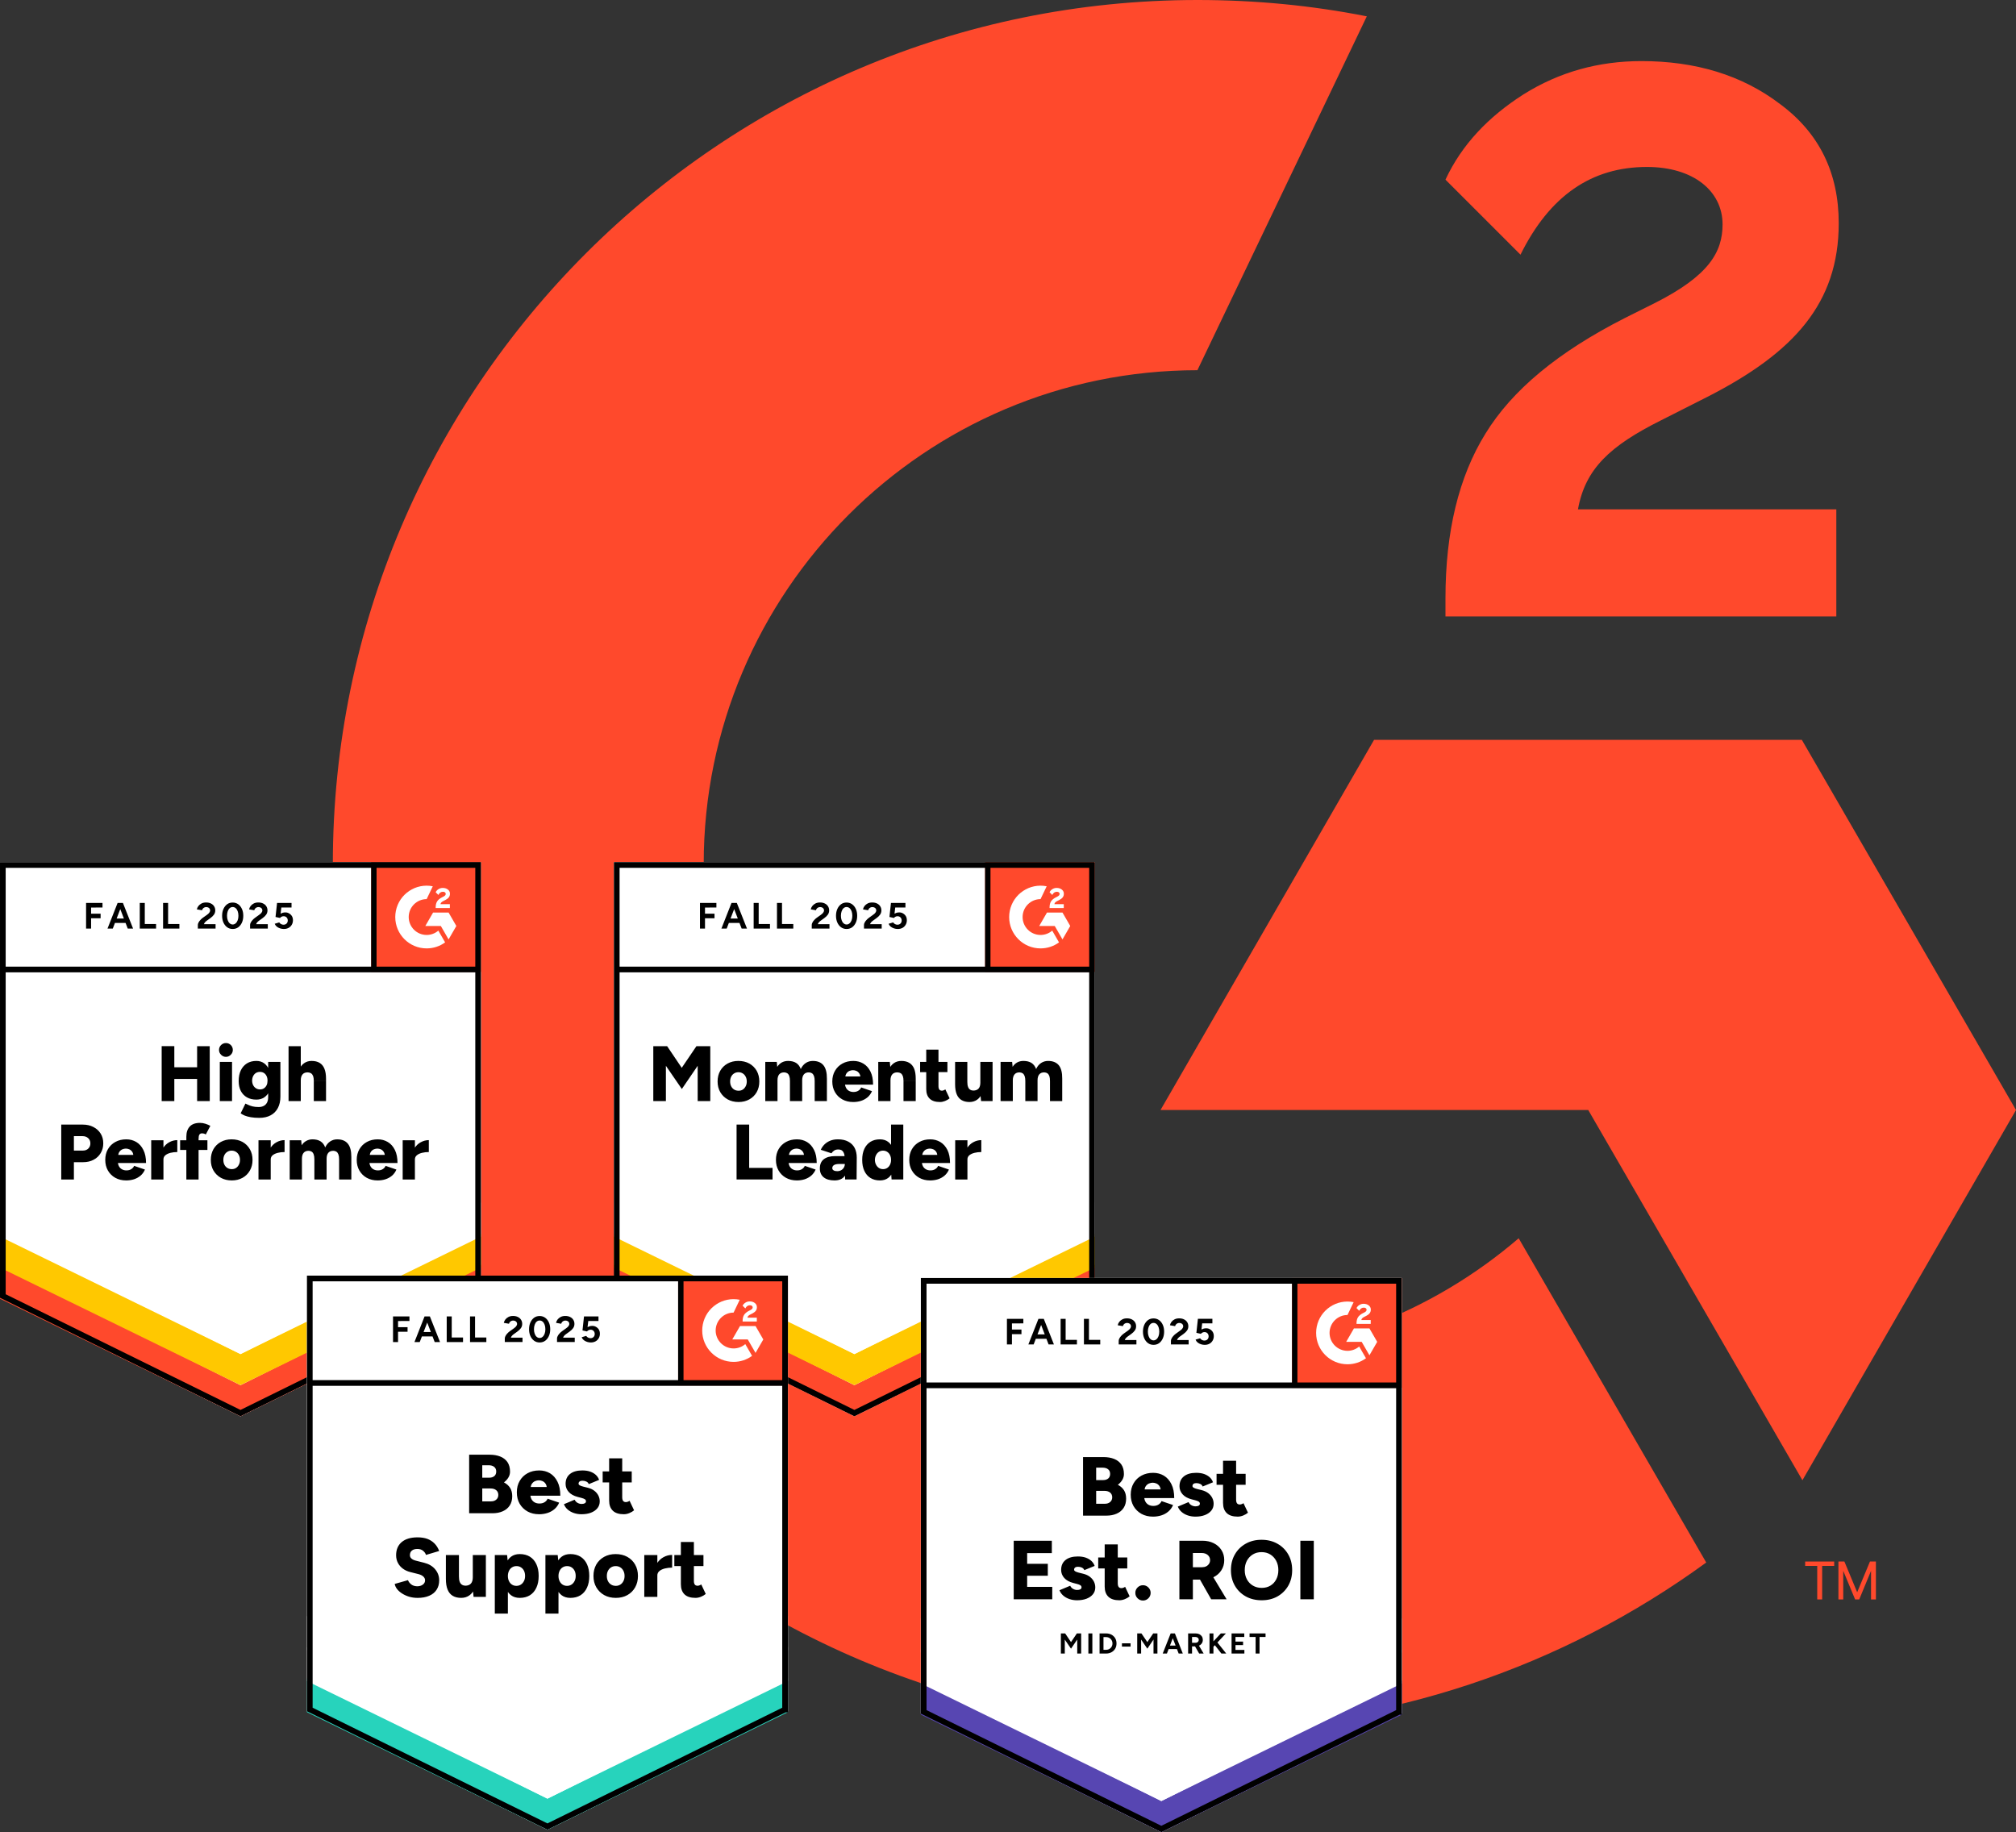 <?xml version="1.0" encoding="UTF-8"?> <svg xmlns="http://www.w3.org/2000/svg" xmlns:xlink="http://www.w3.org/1999/xlink" id="Layer_2" viewBox="0 0 614.743 558.716"><rect x="0" y="0" width="614.743" height="558.716" fill="#333333" stroke="none"/><defs><style>.cls-1{fill:#27d3bc;}.cls-2{fill:#5746b2;}.cls-3{stroke:#000;stroke-width:1.73px;}.cls-3,.cls-4{fill:none;}.cls-5,.cls-6{fill:#fff;}.cls-6{fill-rule:evenodd;}.cls-7{clip-path:url(#clippath-1);}.cls-8{clip-path:url(#clippath-3);}.cls-9{fill:#ffc800;}.cls-10{clip-path:url(#clippath-2);}.cls-11{fill:#ff492c;}.cls-12{clip-path:url(#clippath);}</style><clipPath id="clippath"><rect class="cls-4" x="300.382" y="262.915" width="33.477" height="33.477"></rect></clipPath><clipPath id="clippath-1"><rect class="cls-4" x="113.184" y="262.915" width="33.477" height="33.477"></rect></clipPath><clipPath id="clippath-2"><rect class="cls-4" x="393.981" y="389.737" width="33.477" height="33.477"></rect></clipPath><clipPath id="clippath-3"><rect class="cls-4" x="206.783" y="389.009" width="33.477" height="33.477"></rect></clipPath></defs><g id="Layer_1-2"><path class="cls-11" d="M559.95,187.979h-119.181v-5.534c0-20.292,4.059-37.079,12.176-50.177,8.118-13.282,22.139-24.904,42.433-35.235l9.225-4.612c16.42-8.301,20.663-15.496,20.663-23.982,0-10.146-8.855-17.525-23.061-17.525-16.973,0-29.703,8.855-38.558,26.749l-22.877-22.875c4.981-10.7,13.099-19.185,23.799-26.011,10.885-6.826,22.877-10.146,35.976-10.146,16.42,0,30.625,4.243,42.248,13.098,11.992,8.855,17.896,21.03,17.896,36.341,0,24.535-13.837,39.478-39.665,52.76l-14.575,7.379c-15.497,7.748-23.061,14.758-25.275,27.118h78.777v32.652ZM549.434,225.612h-130.434l-65.125,112.898h130.434l65.309,112.898,65.125-112.898-65.31-112.898ZM365.128,413.961c-83.021,0-150.544-67.518-150.544-150.531s67.523-150.531,150.544-150.531L416.785,4.981c-16.789-3.321-33.946-4.981-51.657-4.981C219.566,0,101.492,118.064,101.492,263.429s117.889,263.614,263.636,263.614c57.93,0,111.616-18.816,155.156-50.546l-57.192-98.878c-26.198,22.506-60.513,36.341-97.964,36.341"></path><path class="cls-11" d="M554.132,477.532h-3.683v-1.338h8.852v1.338h-3.666v10.223h-1.503v-10.223Z"></path><path class="cls-11" d="M560.597,476.194h1.817l3.898,9.38,3.898-9.38h1.817v11.56h-1.487v-8.72l-3.601,8.72h-1.255l-3.617-8.72v8.72h-1.47v-11.56Z"></path><path class="cls-5" d="M187.198,395.761l73.33,36.133,73.33-36.133v-132.846h-146.661s0,132.846,0,132.846Z"></path><path class="cls-5" d="M187.198,395.761l73.33,36.133,73.33-36.133v-132.846h-146.661s0,132.846,0,132.846Z"></path><path d="M213.446,283.172v-7.811h5.006v1.387l-3.475.016v1.865h2.901v1.403h-2.901v3.14h-1.53ZM226.151,283.172l-2.997-7.811h1.53l3.093,7.811h-1.626ZM219.982,283.172l3.077-7.811h1.53l-2.997,7.811h-1.61ZM221.432,281.45v-1.339h4.894v1.339h-4.894ZM229.817,283.172v-7.811h1.53v6.424h3.443v1.387h-4.974ZM236.927,283.172v-7.811h1.53v6.424h3.443v1.387h-4.974ZM247.528,283.172v-1.132c0-.213.069-.446.207-.701.128-.266.314-.526.558-.781.234-.266.51-.51.829-.733l1.196-.845c.159-.117.314-.244.462-.383.138-.138.255-.292.351-.462.096-.17.143-.329.143-.478,0-.202-.048-.377-.143-.526-.096-.159-.234-.282-.414-.367-.17-.096-.388-.143-.654-.143-.223,0-.42.048-.59.143-.181.085-.324.202-.43.351-.117.149-.197.308-.239.478l-1.578-.271c.074-.372.234-.717.478-1.036.255-.319.579-.579.972-.781.393-.191.845-.287,1.355-.287.585,0,1.084.106,1.498.319.414.202.733.484.956.845.234.361.351.781.351,1.259s-.133.909-.399,1.291c-.266.372-.627.723-1.084,1.052l-1.068.765c-.213.149-.399.314-.558.494-.159.181-.276.377-.351.59h3.555v1.339h-5.404ZM258.161,283.3c-.638,0-1.196-.17-1.674-.51-.489-.351-.871-.829-1.148-1.435-.276-.606-.414-1.302-.414-2.088s.138-1.483.414-2.088.654-1.084,1.132-1.435c.478-.34,1.036-.51,1.674-.51.627,0,1.185.17,1.674.51.489.351.871.829,1.148,1.435s.414,1.302.414,2.088c0,.786-.138,1.483-.414,2.088s-.654,1.084-1.132,1.435c-.489.34-1.047.51-1.674.51ZM258.161,281.929c.329,0,.627-.117.893-.351.266-.223.473-.537.622-.941.149-.393.223-.85.223-1.371s-.074-.983-.223-1.387c-.149-.404-.356-.717-.622-.941-.266-.223-.569-.335-.909-.335s-.638.112-.893.335c-.266.223-.468.537-.606.941-.149.404-.223.866-.223,1.387s.074.978.223,1.371c.138.404.34.717.606.941.266.234.569.351.909.351ZM263.454,283.172v-1.132c0-.213.069-.446.207-.701.128-.266.314-.526.558-.781.234-.266.51-.51.829-.733l1.18-.845c.17-.117.329-.244.478-.383.138-.138.255-.292.351-.462s.143-.329.143-.478c0-.202-.048-.377-.143-.526-.096-.159-.234-.282-.414-.367-.17-.096-.388-.143-.654-.143-.223,0-.42.048-.59.143-.181.085-.324.202-.43.351-.117.149-.197.308-.239.478l-1.578-.271c.074-.372.234-.717.478-1.036s.569-.579.972-.781c.393-.191.845-.287,1.355-.287.585,0,1.084.106,1.498.319.414.202.733.484.956.845.234.361.351.781.351,1.259s-.133.909-.399,1.291c-.266.372-.627.723-1.084,1.052l-1.068.765c-.213.149-.399.314-.558.494-.159.181-.276.377-.351.59h3.555v1.339h-5.404ZM273.736,283.3c-.361,0-.728-.058-1.1-.175-.372-.117-.712-.292-1.02-.526-.298-.244-.515-.542-.654-.893l1.387-.414c.159.244.356.42.59.526.223.117.457.175.701.175.393,0,.707-.117.941-.351.244-.234.367-.547.367-.941,0-.372-.117-.68-.351-.925s-.542-.367-.925-.367c-.234,0-.446.053-.638.159-.191.106-.34.228-.446.367l-1.371-.303.462-4.272h4.416v1.387h-3.109l-.223,1.865c.202-.106.425-.197.67-.271.244-.064.51-.096.797-.096.425,0,.808.106,1.148.319.351.202.632.478.845.829.202.351.303.76.303,1.227,0,.531-.122.999-.367,1.403-.234.404-.558.717-.972.941-.414.223-.898.335-1.451.335Z"></path><path d="M199.21,335.779v-16.738h4.224l4.448,6.6,4.48-6.6h4.224v16.738h-3.842v-10.76l-4.83,7.078-4.862-7.078v10.76h-3.842ZM225.226,336.066c-1.265,0-2.375-.266-3.332-.797-.956-.531-1.711-1.27-2.264-2.216-.542-.935-.813-2.019-.813-3.252,0-1.222.266-2.306.797-3.252.531-.935,1.281-1.674,2.248-2.216.967-.531,2.062-.797,3.284-.797,1.265,0,2.381.266,3.348.797.956.542,1.706,1.281,2.248,2.216.531.946.797,2.03.797,3.252,0,1.233-.266,2.317-.797,3.252-.542.946-1.291,1.684-2.248,2.216-.956.531-2.046.797-3.268.797ZM225.226,332.622c.478,0,.903-.117,1.275-.351.372-.244.664-.579.877-1.004.223-.414.335-.903.335-1.467,0-.553-.112-1.042-.335-1.467-.213-.425-.51-.755-.893-.988-.383-.244-.818-.367-1.307-.367-.499,0-.941.122-1.323.367-.383.234-.68.563-.893.988-.213.425-.319.914-.319,1.467,0,.563.106,1.052.319,1.467.213.425.515.76.909,1.004.393.234.845.351,1.355.351ZM233.356,335.779v-11.956h3.507l.143,1.514c.383-.595.856-1.047,1.419-1.355.574-.298,1.201-.446,1.881-.446.988,0,1.807.202,2.455.606.648.414,1.121,1.036,1.419,1.865.372-.797.877-1.408,1.514-1.833.638-.425,1.355-.638,2.152-.638,1.435,0,2.513.436,3.236,1.307.723.882,1.079,2.248,1.068,4.097v6.839h-3.73v-6.121c0-.638-.069-1.142-.207-1.514s-.335-.648-.59-.829c-.255-.17-.558-.266-.909-.287-.68-.021-1.201.175-1.562.59-.361.404-.542,1.02-.542,1.849v6.313h-3.73v-6.121c0-.638-.069-1.142-.207-1.514-.128-.372-.319-.648-.574-.829-.255-.17-.558-.266-.909-.287-.691-.021-1.217.175-1.578.59-.351.404-.526,1.02-.526,1.849v6.313h-3.73ZM260.154,336.066c-1.243,0-2.343-.266-3.3-.797-.956-.531-1.706-1.27-2.248-2.216-.542-.935-.813-2.019-.813-3.252,0-1.243.276-2.333.829-3.268.553-.946,1.307-1.679,2.264-2.2.956-.531,2.062-.797,3.316-.797,1.137,0,2.157.271,3.061.813.914.542,1.637,1.35,2.168,2.423.531,1.063.797,2.391.797,3.985h-8.991l.414-.446c0,.542.112,1.02.335,1.435s.531.728.925.941c.404.213.85.319,1.339.319.595,0,1.095-.133,1.498-.399.404-.255.685-.585.845-.988l3.3,1.132c-.319.744-.765,1.366-1.339,1.865-.585.489-1.254.856-2.009,1.1-.744.234-1.541.351-2.391.351ZM257.747,328.749l-.383-.478h5.356l-.335.478c0-.585-.122-1.052-.367-1.403-.234-.351-.526-.606-.877-.765-.351-.149-.701-.223-1.052-.223s-.707.074-1.068.223c-.361.159-.664.414-.909.765-.244.351-.367.818-.367,1.403ZM267.806,335.779v-11.956h3.523l.207,2.2v9.756h-3.73ZM275.505,335.779v-6.121h3.73v6.121h-3.73ZM275.505,329.657c0-.638-.069-1.142-.207-1.514-.149-.372-.351-.648-.606-.829-.266-.17-.59-.266-.972-.287-.723-.021-1.265.175-1.626.59-.372.404-.558,1.02-.558,1.849h-1.116c0-1.254.191-2.327.574-3.22.383-.882.903-1.557,1.562-2.025.659-.457,1.429-.685,2.312-.685.956,0,1.759.197,2.407.59.659.393,1.153.988,1.483,1.785.319.797.478,1.817.478,3.061v.685h-3.73ZM286.648,336.066c-1.413,0-2.466-.34-3.156-1.02-.701-.67-1.052-1.637-1.052-2.901v-12.052h3.73v11.127c0,.478.09.829.271,1.052.17.223.441.335.813.335.138,0,.303-.037.494-.112.191-.074.367-.165.526-.271l1.291,2.726c-.383.319-.84.585-1.371.797-.531.213-1.047.319-1.546.319ZM280.575,326.963v-3.14h8.321v3.125l-8.321.016ZM299.162,335.779l-.223-2.2v-9.756h3.73v11.956h-3.507ZM291.24,329.944v-6.121h3.73v6.121h-3.73ZM294.97,329.944c0,.627.074,1.132.223,1.514.138.383.345.659.622.829.266.181.585.276.956.287.712,0,1.254-.202,1.626-.606.361-.404.542-1.015.542-1.833h1.132c0,1.265-.191,2.338-.574,3.22-.383.882-.903,1.557-1.562,2.025-.67.457-1.44.685-2.311.685-.956,0-1.764-.197-2.423-.59-.648-.383-1.137-.972-1.467-1.769s-.494-1.817-.494-3.061v-.701h3.73ZM305.109,335.779v-11.956h3.523l.143,1.514c.383-.595.856-1.047,1.419-1.355.563-.298,1.19-.446,1.881-.446.988,0,1.807.202,2.455.606.638.414,1.111,1.036,1.419,1.865.361-.797.861-1.408,1.498-1.833.638-.425,1.355-.638,2.152-.638,1.435,0,2.519.436,3.252,1.307.723.882,1.073,2.248,1.052,4.097v6.839h-3.73v-6.121c0-.638-.064-1.142-.191-1.514-.138-.372-.335-.648-.59-.829-.255-.17-.558-.266-.909-.287-.691-.021-1.212.175-1.562.59-.361.404-.542,1.02-.542,1.849v6.313h-3.73v-6.121c0-.638-.069-1.142-.207-1.514-.138-.372-.335-.648-.59-.829-.255-.17-.558-.266-.909-.287-.68-.021-1.201.175-1.562.59-.361.404-.542,1.02-.542,1.849v6.313h-3.73ZM224.605,359.691v-16.738h3.842v13.199h7.126v3.539h-10.968ZM242.969,359.978c-1.243,0-2.343-.266-3.3-.797-.956-.531-1.706-1.27-2.248-2.216-.542-.935-.813-2.019-.813-3.252,0-1.243.271-2.333.813-3.268.553-.946,1.307-1.679,2.264-2.2.956-.531,2.067-.797,3.332-.797,1.127,0,2.147.271,3.061.813.903.542,1.621,1.35,2.152,2.423.542,1.063.813,2.391.813,3.985h-8.991l.399-.446c0,.542.112,1.02.335,1.435s.537.728.941.941c.393.213.84.319,1.339.319.585,0,1.079-.133,1.483-.399.414-.255.701-.585.861-.988l3.3,1.132c-.319.744-.771,1.366-1.355,1.865-.585.489-1.249.856-1.993,1.1-.755.234-1.552.351-2.391.351ZM240.546,352.661l-.383-.478h5.356l-.335.478c0-.585-.117-1.052-.351-1.403-.244-.351-.542-.606-.893-.765-.351-.149-.701-.223-1.052-.223s-.707.074-1.068.223c-.351.159-.648.414-.893.765-.255.351-.383.818-.383,1.403ZM257.715,359.691l-.096-2.583v-3.364c0-.638-.053-1.196-.159-1.674-.117-.478-.319-.856-.606-1.132-.287-.266-.717-.399-1.291-.399-.446,0-.834.101-1.164.303-.34.213-.627.5-.861.861l-3.252-1.068c.266-.595.632-1.132,1.1-1.61.478-.478,1.057-.861,1.738-1.148.691-.287,1.488-.43,2.391-.43,1.243,0,2.296.234,3.156.701.861.457,1.509,1.1,1.945,1.929.425.829.638,1.812.638,2.949l-.048,6.664h-3.491ZM254.463,359.978c-1.413,0-2.513-.319-3.3-.956-.776-.638-1.164-1.536-1.164-2.694,0-1.265.404-2.205,1.212-2.822.818-.627,1.961-.941,3.427-.941h3.268v2.391h-1.865c-.797,0-1.371.112-1.722.335s-.526.537-.526.941c0,.287.133.51.399.67.266.17.627.255,1.084.255.468,0,.877-.101,1.227-.303.351-.191.622-.457.813-.797.202-.329.303-.696.303-1.1h.941c0,1.594-.335,2.832-1.004,3.714-.67.871-1.7,1.307-3.093,1.307ZM271.871,359.691l-.159-2.216v-14.523h3.73v16.738h-3.571ZM268.316,359.978c-1.116,0-2.078-.25-2.885-.749-.808-.499-1.429-1.222-1.865-2.168-.436-.935-.654-2.051-.654-3.348,0-1.307.218-2.428.654-3.364.436-.925,1.057-1.642,1.865-2.152.808-.5,1.769-.749,2.885-.749.988,0,1.817.25,2.487.749.68.51,1.19,1.227,1.53,2.152.329.935.494,2.056.494,3.364,0,1.297-.165,2.412-.494,3.348-.34.946-.845,1.669-1.514,2.168-.68.5-1.514.749-2.503.749ZM269.288,356.534c.468,0,.882-.117,1.243-.351.372-.244.659-.579.861-1.004.213-.414.319-.903.319-1.467,0-.553-.106-1.042-.319-1.467-.202-.425-.489-.755-.861-.988-.361-.244-.781-.367-1.259-.367-.478,0-.903.122-1.275.367-.361.234-.648.563-.861.988-.223.425-.34.914-.351,1.467.011.563.128,1.052.351,1.467.213.425.505.76.877,1.004.372.234.797.351,1.275.351ZM283.62,359.978c-1.243,0-2.343-.266-3.3-.797-.956-.531-1.706-1.27-2.248-2.216-.542-.935-.813-2.019-.813-3.252,0-1.243.271-2.333.813-3.268.553-.946,1.307-1.679,2.264-2.2.956-.531,2.067-.797,3.332-.797,1.127,0,2.147.271,3.061.813.903.542,1.626,1.35,2.168,2.423.531,1.063.797,2.391.797,3.985h-8.991l.399-.446c0,.542.112,1.02.335,1.435.223.414.537.728.941.941.393.213.84.319,1.339.319.585,0,1.079-.133,1.483-.399.414-.255.701-.585.861-.988l3.3,1.132c-.319.744-.771,1.366-1.355,1.865-.585.489-1.249.856-1.993,1.1-.755.234-1.552.351-2.391.351ZM281.197,352.661l-.383-.478h5.356l-.335.478c0-.585-.117-1.052-.351-1.403-.244-.351-.542-.606-.893-.765-.351-.149-.701-.223-1.052-.223s-.707.074-1.068.223c-.351.159-.648.414-.893.765-.255.351-.383.818-.383,1.403ZM294.013,353.506c0-1.297.26-2.375.781-3.236s1.174-1.504,1.961-1.929c.786-.436,1.61-.654,2.471-.654v3.635c-.733,0-1.419.08-2.056.239-.648.159-1.174.404-1.578.733-.393.329-.59.749-.59,1.259l-.988-.048ZM291.271,359.691v-11.956h3.73v11.956h-3.73Z"></path><path class="cls-11" d="M300.382,262.915h33.477v33.477h-33.477v-33.477Z"></path><g class="cls-12"><path class="cls-6" d="M324.375,275.735h-2.86c.078-.448.354-.698.915-.982l.528-.268c.942-.483,1.444-1.027,1.444-1.913.02-.521-.224-1.017-.649-1.32-.424-.319-.942-.475-1.538-.475-.462-.005-.915.124-1.306.371-.375.221-.675.549-.864.941l.829.827c.32-.647.788-.966,1.401-.966.518,0,.839.268.839.638,0,.311-.156.569-.752.87l-.336.164c-.735.371-1.245.794-1.538,1.275-.295.475-.442,1.087-.442,1.821v.198h4.33v-1.181ZM323.985,278.286h-4.728l-2.364,4.097h4.728l2.364,4.097,2.366-4.097-2.366-4.097Z"></path><path class="cls-6" d="M317.294,285.12c-3.017-.003-5.464-2.447-5.468-5.465.005-3.017,2.451-5.46,5.468-5.463l1.872-3.915c-5.18-1.035-10.219,2.325-11.254,7.505-.123.617-.185,1.245-.186,1.874,0,5.283,4.284,9.564,9.566,9.563h.002c2.026.003,3.999-.639,5.635-1.833l-2.072-3.59c-.99.855-2.255,1.325-3.563,1.325Z"></path><path class="cls-3" d="M301.162,263.979v31.672"></path></g><path class="cls-11" d="M187.198,396.058v-10.362l73.33,36.732,73.33-36.732v10.362l-73.33,35.836s-73.33-35.836-73.33-35.836Z"></path><path class="cls-9" d="M187.198,386.566v-10.362l73.33,36.732,73.33-36.732v10.362l-73.33,35.836s-73.33-35.836-73.33-35.836Z"></path><path class="cls-5" d="M187.198,377.105v-10.362l73.33,36.734,73.33-36.734v10.362l-73.33,35.836s-73.33-35.836-73.33-35.836Z"></path><path class="cls-3" d="M332.993,395.224l-72.465,35.706-72.465-35.706v-131.443h144.93s0,131.443,0,131.443ZM333.181,295.651h-144.987"></path><path class="cls-5" d="M0,395.761l73.33,36.133,73.33-36.133v-132.846H0s0,132.846,0,132.846Z"></path><path class="cls-5" d="M0,395.761l73.33,36.133,73.33-36.133v-132.846H0s0,132.846,0,132.846Z"></path><path d="M26.248,283.172v-7.811h5.006v1.387l-3.475.016v1.865h2.901v1.403h-2.901v3.14h-1.53ZM38.953,283.172l-2.997-7.811h1.53l3.093,7.811h-1.626ZM32.783,283.172l3.077-7.811h1.53l-2.997,7.811h-1.61ZM34.234,281.45v-1.339h4.894v1.339h-4.894ZM42.619,283.172v-7.811h1.53v6.424h3.443v1.387h-4.974ZM49.729,283.172v-7.811h1.53v6.424h3.443v1.387h-4.974ZM60.33,283.172v-1.132c0-.213.069-.446.207-.701.128-.266.314-.526.558-.781.234-.266.51-.51.829-.733l1.196-.845c.159-.117.314-.244.462-.383.138-.138.255-.292.351-.462.096-.17.143-.329.143-.478,0-.202-.048-.377-.143-.526-.096-.159-.234-.282-.414-.367-.17-.096-.388-.143-.654-.143-.223,0-.42.048-.59.143-.181.085-.324.202-.43.351-.117.149-.197.308-.239.478l-1.578-.271c.074-.372.234-.717.478-1.036.255-.319.579-.579.972-.781.393-.191.845-.287,1.355-.287.585,0,1.084.106,1.498.319.414.202.733.484.956.845.234.361.351.781.351,1.259s-.133.909-.399,1.291c-.266.372-.627.723-1.084,1.052l-1.068.765c-.213.149-.399.314-.558.494-.159.181-.276.377-.351.59h3.555v1.339h-5.404ZM70.963,283.3c-.638,0-1.196-.17-1.674-.51-.489-.351-.871-.829-1.148-1.435-.276-.606-.414-1.302-.414-2.088s.138-1.483.414-2.088.654-1.084,1.132-1.435c.478-.34,1.036-.51,1.674-.51.627,0,1.185.17,1.674.51.489.351.871.829,1.148,1.435s.414,1.302.414,2.088c0,.786-.138,1.483-.414,2.088s-.654,1.084-1.132,1.435c-.489.34-1.047.51-1.674.51ZM70.963,281.929c.329,0,.627-.117.893-.351.266-.223.473-.537.622-.941.149-.393.223-.85.223-1.371s-.074-.983-.223-1.387c-.149-.404-.356-.717-.622-.941-.266-.223-.569-.335-.909-.335s-.638.112-.893.335c-.266.223-.468.537-.606.941-.149.404-.223.866-.223,1.387s.074.978.223,1.371c.138.404.34.717.606.941.266.234.569.351.909.351ZM76.256,283.172v-1.132c0-.213.069-.446.207-.701.128-.266.314-.526.558-.781.234-.266.51-.51.829-.733l1.18-.845c.17-.117.329-.244.478-.383.138-.138.255-.292.351-.462s.143-.329.143-.478c0-.202-.048-.377-.143-.526-.096-.159-.234-.282-.414-.367-.17-.096-.388-.143-.654-.143-.223,0-.42.048-.59.143-.181.085-.324.202-.43.351-.117.149-.197.308-.239.478l-1.578-.271c.074-.372.234-.717.478-1.036s.569-.579.972-.781c.393-.191.845-.287,1.355-.287.585,0,1.084.106,1.498.319.414.202.733.484.956.845.234.361.351.781.351,1.259s-.133.909-.399,1.291c-.266.372-.627.723-1.084,1.052l-1.068.765c-.213.149-.399.314-.558.494-.159.181-.276.377-.351.59h3.555v1.339h-5.404ZM86.538,283.3c-.361,0-.728-.058-1.1-.175-.372-.117-.712-.292-1.02-.526-.298-.244-.515-.542-.654-.893l1.387-.414c.159.244.356.42.59.526.223.117.457.175.701.175.393,0,.707-.117.941-.351.244-.234.367-.547.367-.941,0-.372-.117-.68-.351-.925s-.542-.367-.925-.367c-.234,0-.446.053-.638.159-.191.106-.34.228-.446.367l-1.371-.303.462-4.272h4.416v1.387h-3.109l-.223,1.865c.202-.106.425-.197.67-.271.244-.064.51-.096.797-.096.425,0,.808.106,1.148.319.351.202.632.478.845.829.202.351.303.76.303,1.227,0,.531-.122.999-.367,1.403-.234.404-.558.717-.972.941-.414.223-.898.335-1.451.335Z"></path><path d="M60.107,335.779v-16.738h3.842l.016,16.738h-3.858ZM49.299,335.779v-16.754h3.858v16.754h-3.858ZM52.025,329.02v-3.555h10.139v3.555h-10.139ZM67.026,335.779v-11.956h3.73v11.956h-3.73ZM68.891,322.292c-.563,0-1.057-.213-1.483-.638-.414-.414-.622-.903-.622-1.467,0-.585.207-1.084.622-1.498.425-.404.919-.606,1.483-.606.574,0,1.068.202,1.483.606.414.414.622.914.622,1.498,0,.563-.207,1.052-.622,1.467-.414.425-.909.638-1.483.638ZM79.045,340.896c-.967,0-1.817-.064-2.551-.191-.723-.128-1.339-.292-1.849-.494-.51-.213-.93-.446-1.259-.701l1.451-2.965.909.414c.351.17.781.319,1.291.446s1.127.191,1.849.191c.553,0,1.047-.106,1.483-.319.436-.213.781-.547,1.036-1.004.244-.457.367-1.026.367-1.706v-10.745h3.73v10.601c0,1.339-.255,2.492-.765,3.459-.51.978-1.243,1.722-2.2,2.232-.956.521-2.12.781-3.491.781ZM78.185,335.332c-1.116,0-2.078-.228-2.885-.685-.797-.457-1.419-1.105-1.865-1.945-.436-.85-.654-1.855-.654-3.013,0-1.275.218-2.37.654-3.284.436-.903,1.057-1.61,1.865-2.12.808-.5,1.769-.749,2.885-.749.925,0,1.727.25,2.407.749.67.51,1.19,1.227,1.562,2.152.372.925.558,2.03.558,3.316,0,1.148-.186,2.136-.558,2.965-.372.829-.893,1.472-1.562,1.929-.68.457-1.483.685-2.407.685ZM79.285,332.224c.478,0,.887-.117,1.227-.351.34-.234.606-.547.797-.941.181-.404.271-.861.271-1.371,0-.542-.096-1.01-.287-1.403-.191-.404-.457-.717-.797-.941s-.749-.335-1.227-.335c-.468,0-.882.112-1.243.335-.351.223-.627.537-.829.941-.202.393-.308.861-.319,1.403.011.51.117.967.319,1.371.202.393.484.707.845.941.361.234.776.351,1.243.351ZM87.989,335.779v-16.738h3.73v16.738h-3.73ZM95.688,335.779v-6.121h3.73v6.121h-3.73ZM95.688,329.657c0-.638-.069-1.142-.207-1.514-.149-.372-.356-.648-.622-.829-.276-.17-.595-.266-.956-.287-.723-.021-1.265.175-1.626.59-.372.404-.558,1.02-.558,1.849h-1.116c0-1.254.191-2.327.574-3.22.383-.882.903-1.557,1.562-2.025.659-.457,1.419-.685,2.28-.685.978,0,1.791.197,2.439.59.659.393,1.148.988,1.467,1.785.329.797.494,1.817.494,3.061v.685h-3.73ZM18.675,359.691v-16.738h6.584c1.212,0,2.285.244,3.22.733.946.489,1.684,1.158,2.216,2.009.531.85.797,1.844.797,2.981,0,1.095-.26,2.078-.781,2.949-.51.871-1.227,1.552-2.152,2.04-.925.499-1.987.749-3.188.749h-2.838v5.277h-3.858ZM22.533,350.875h2.742c.691,0,1.243-.207,1.658-.622.414-.404.622-.93.622-1.578,0-.659-.223-1.19-.67-1.594-.436-.404-1.01-.606-1.722-.606h-2.63v4.4ZM38.459,359.978c-1.243,0-2.343-.266-3.3-.797-.956-.531-1.706-1.27-2.248-2.216-.542-.935-.813-2.019-.813-3.252,0-1.243.271-2.333.813-3.268.553-.946,1.307-1.679,2.264-2.2.956-.531,2.067-.797,3.332-.797,1.127,0,2.147.271,3.061.813.903.542,1.621,1.35,2.152,2.423.542,1.063.813,2.391.813,3.985h-8.991l.399-.446c0,.542.112,1.02.335,1.435s.537.728.941.941c.393.213.84.319,1.339.319.585,0,1.079-.133,1.483-.399.414-.255.701-.585.861-.988l3.3,1.132c-.319.744-.77,1.366-1.355,1.865-.585.489-1.249.856-1.993,1.1-.755.234-1.552.351-2.391.351ZM36.036,352.661l-.383-.478h5.356l-.335.478c0-.585-.117-1.052-.351-1.403-.244-.351-.542-.606-.893-.765-.351-.149-.701-.223-1.052-.223s-.707.074-1.068.223c-.351.159-.654.414-.909.765-.244.351-.367.818-.367,1.403ZM48.852,353.506c0-1.297.26-2.375.781-3.236.521-.861,1.174-1.504,1.961-1.929.786-.436,1.61-.654,2.471-.654v3.635c-.733,0-1.424.08-2.072.239-.638.159-1.158.404-1.562.733-.393.329-.59.749-.59,1.259l-.988-.048ZM46.11,359.691v-11.956h3.73v11.956h-3.73ZM56.823,359.691v-13.056c0-1.307.34-2.333,1.02-3.077.691-.755,1.743-1.132,3.156-1.132.531,0,1.084.09,1.658.271.574.191,1.068.404,1.483.638l-1.387,2.63c-.191-.128-.383-.218-.574-.271s-.367-.08-.526-.08c-.383,0-.664.128-.845.383-.17.266-.255.701-.255,1.307v12.386h-3.73ZM54.926,350.684v-2.949h8.321v2.949h-8.321ZM70.692,359.978c-1.265,0-2.375-.266-3.332-.797-.956-.531-1.711-1.27-2.264-2.216-.542-.935-.813-2.019-.813-3.252,0-1.222.266-2.306.797-3.252.531-.935,1.281-1.674,2.248-2.216.967-.531,2.062-.797,3.284-.797,1.265,0,2.381.266,3.348.797.956.542,1.7,1.281,2.232,2.216.542.946.813,2.03.813,3.252,0,1.233-.271,2.317-.813,3.252-.531.946-1.275,1.684-2.232,2.216-.956.531-2.046.797-3.268.797ZM70.692,356.534c.478,0,.903-.117,1.275-.351.372-.244.664-.579.877-1.004.223-.414.335-.903.335-1.467,0-.553-.112-1.042-.335-1.467-.213-.425-.51-.755-.893-.988-.383-.244-.818-.367-1.307-.367-.5,0-.941.122-1.323.367-.383.234-.68.563-.893.988-.213.425-.319.914-.319,1.467,0,.563.106,1.052.319,1.467.213.425.515.76.909,1.004.393.234.845.351,1.355.351ZM81.564,353.506c0-1.297.26-2.375.781-3.236s1.174-1.504,1.961-1.929c.786-.436,1.61-.654,2.471-.654v3.635c-.733,0-1.419.08-2.056.239-.648.159-1.174.404-1.578.733-.393.329-.59.749-.59,1.259l-.988-.048ZM78.822,359.691v-11.956h3.73v11.956h-3.73ZM88.339,359.691v-11.956h3.507l.143,1.514c.383-.595.861-1.042,1.435-1.339.563-.308,1.185-.462,1.865-.462.988,0,1.807.202,2.455.606.648.414,1.121,1.036,1.419,1.865.372-.797.877-1.408,1.514-1.833.638-.425,1.355-.638,2.152-.638,1.435,0,2.513.441,3.236,1.323.723.871,1.079,2.232,1.068,4.081v6.839h-3.73v-6.121c0-.638-.069-1.142-.207-1.514s-.335-.648-.59-.829c-.255-.17-.558-.266-.909-.287-.68-.011-1.201.186-1.562.59-.361.404-.542,1.02-.542,1.849v6.313h-3.73v-6.121c0-.638-.069-1.142-.207-1.514-.128-.372-.319-.648-.574-.829-.255-.17-.558-.266-.909-.287-.691-.011-1.212.186-1.562.59-.361.404-.542,1.02-.542,1.849v6.313h-3.73ZM115.137,359.978c-1.243,0-2.343-.266-3.3-.797-.956-.531-1.706-1.27-2.248-2.216-.542-.935-.813-2.019-.813-3.252,0-1.243.276-2.333.829-3.268.553-.946,1.307-1.679,2.264-2.2.956-.531,2.062-.797,3.316-.797,1.137,0,2.157.271,3.061.813.914.542,1.637,1.35,2.168,2.423.531,1.063.797,2.391.797,3.985h-8.991l.414-.446c0,.542.112,1.02.335,1.435s.531.728.925.941c.404.213.85.319,1.339.319.595,0,1.095-.133,1.498-.399.404-.255.685-.585.845-.988l3.3,1.132c-.319.744-.765,1.366-1.339,1.865-.585.489-1.254.856-2.009,1.1-.744.234-1.541.351-2.391.351ZM112.73,352.661l-.383-.478h5.356l-.335.478c0-.585-.122-1.052-.367-1.403-.234-.351-.526-.606-.877-.765-.351-.149-.701-.223-1.052-.223s-.707.074-1.068.223c-.361.159-.664.414-.909.765-.244.351-.367.818-.367,1.403ZM125.546,353.506c0-1.297.26-2.375.781-3.236.51-.861,1.164-1.504,1.961-1.929.786-.436,1.61-.654,2.471-.654v3.635c-.733,0-1.424.08-2.072.239-.648.159-1.169.404-1.562.733-.404.329-.606.749-.606,1.259l-.972-.048ZM122.789,359.691v-11.956h3.73v11.956h-3.73Z"></path><path class="cls-11" d="M113.184,262.915h33.477v33.477h-33.477v-33.477Z"></path><g class="cls-7"><path class="cls-6" d="M137.177,275.735h-2.86c.078-.448.354-.698.915-.982l.528-.268c.942-.483,1.444-1.027,1.444-1.913.02-.521-.224-1.017-.649-1.32-.424-.319-.942-.475-1.538-.475-.462-.005-.915.124-1.306.371-.375.221-.675.549-.864.941l.829.827c.32-.647.788-.966,1.401-.966.518,0,.839.268.839.638,0,.311-.156.569-.752.87l-.336.164c-.735.371-1.245.794-1.538,1.275-.295.475-.442,1.087-.442,1.821v.198h4.33v-1.181ZM136.787,278.286h-4.728l-2.364,4.097h4.728l2.364,4.097,2.366-4.097-2.366-4.097Z"></path><path class="cls-6" d="M130.096,285.12c-3.017-.003-5.464-2.447-5.468-5.465.005-3.017,2.451-5.46,5.468-5.463l1.872-3.915c-5.18-1.035-10.219,2.325-11.254,7.505-.123.617-.185,1.245-.186,1.874,0,5.283,4.284,9.564,9.566,9.563h.002c2.026.003,3.999-.639,5.635-1.833l-2.072-3.59c-.99.855-2.255,1.325-3.563,1.325Z"></path><path class="cls-3" d="M113.963,263.979v31.672"></path></g><path class="cls-11" d="M0,396.058v-10.362l73.33,36.732,73.33-36.732v10.362l-73.33,35.836S0,396.058,0,396.058Z"></path><path class="cls-9" d="M0,386.566v-10.362l73.33,36.732,73.33-36.732v10.362l-73.33,35.836S0,386.566,0,386.566Z"></path><path class="cls-5" d="M0,377.105v-10.362l73.33,36.734,73.33-36.734v10.362l-73.33,35.836S0,377.105,0,377.105Z"></path><path class="cls-3" d="M145.795,395.224l-72.465,35.706L.866,395.224v-131.443h144.93s0,131.443,0,131.443ZM145.983,295.651H.996"></path><path class="cls-5" d="M280.797,522.583l73.33,36.133,73.33-36.133v-132.846h-146.661s0,132.846,0,132.846Z"></path><path class="cls-5" d="M280.797,522.583l73.33,36.133,73.33-36.133v-132.846h-146.661s0,132.846,0,132.846Z"></path><path d="M307.045,409.994v-7.811h5.006v1.387l-3.475.016v1.865h2.901v1.403h-2.901v3.14h-1.53ZM319.75,409.994l-2.997-7.811h1.53l3.093,7.811h-1.626ZM313.581,409.994l3.077-7.811h1.53l-2.997,7.811h-1.61ZM315.031,408.272v-1.339h4.894v1.339h-4.894ZM323.416,409.994v-7.811h1.53v6.424h3.443v1.387h-4.974ZM330.526,409.994v-7.811h1.53v6.424h3.443v1.387h-4.974ZM341.127,409.994v-1.132c0-.213.069-.446.207-.701.128-.266.314-.526.558-.781.234-.266.51-.51.829-.733l1.196-.845c.159-.117.314-.244.462-.383.138-.138.255-.292.351-.462.096-.17.143-.329.143-.478,0-.202-.048-.377-.143-.526-.096-.159-.234-.282-.414-.367-.17-.096-.388-.143-.654-.143-.223,0-.42.048-.59.143-.181.085-.324.202-.43.351-.117.149-.197.308-.239.478l-1.578-.271c.074-.372.234-.717.478-1.036.255-.319.579-.579.972-.781.393-.191.845-.287,1.355-.287.585,0,1.084.106,1.498.319.414.202.733.484.956.845.234.361.351.781.351,1.259s-.133.909-.399,1.291c-.266.372-.627.723-1.084,1.052l-1.068.765c-.213.149-.399.314-.558.494-.159.181-.276.377-.351.59h3.555v1.339h-5.404ZM351.76,410.121c-.638,0-1.196-.17-1.674-.51-.489-.351-.871-.829-1.148-1.435-.276-.606-.414-1.302-.414-2.088s.138-1.483.414-2.088.654-1.084,1.132-1.435c.478-.34,1.036-.51,1.674-.51.627,0,1.185.17,1.674.51.489.351.871.829,1.148,1.435s.414,1.302.414,2.088c0,.786-.138,1.483-.414,2.088s-.654,1.084-1.132,1.435c-.489.34-1.047.51-1.674.51ZM351.76,408.751c.329,0,.627-.117.893-.351.266-.223.473-.537.622-.941.149-.393.223-.85.223-1.371s-.074-.983-.223-1.387c-.149-.404-.356-.717-.622-.941-.266-.223-.569-.335-.909-.335s-.638.112-.893.335c-.266.223-.468.537-.606.941-.149.404-.223.866-.223,1.387s.074.978.223,1.371c.138.404.34.717.606.941.266.234.569.351.909.351ZM357.053,409.994v-1.132c0-.213.069-.446.207-.701.128-.266.314-.526.558-.781.234-.266.51-.51.829-.733l1.18-.845c.17-.117.329-.244.478-.383.138-.138.255-.292.351-.462s.143-.329.143-.478c0-.202-.048-.377-.143-.526-.096-.159-.234-.282-.414-.367-.17-.096-.388-.143-.654-.143-.223,0-.42.048-.59.143-.181.085-.324.202-.43.351-.117.149-.197.308-.239.478l-1.578-.271c.074-.372.234-.717.478-1.036s.569-.579.972-.781c.393-.191.845-.287,1.355-.287.585,0,1.084.106,1.498.319.414.202.733.484.956.845.234.361.351.781.351,1.259s-.133.909-.399,1.291c-.266.372-.627.723-1.084,1.052l-1.068.765c-.213.149-.399.314-.558.494-.159.181-.276.377-.351.59h3.555v1.339h-5.404ZM367.335,410.121c-.361,0-.728-.058-1.1-.175-.372-.117-.712-.292-1.02-.526-.298-.244-.515-.542-.654-.893l1.387-.414c.159.244.356.42.59.526.223.117.457.175.701.175.393,0,.707-.117.941-.351.244-.234.367-.547.367-.941,0-.372-.117-.68-.351-.925s-.542-.367-.925-.367c-.234,0-.446.053-.638.159-.191.106-.34.228-.446.367l-1.371-.303.462-4.272h4.416v1.387h-3.109l-.223,1.865c.202-.106.425-.197.67-.271.244-.064.51-.096.797-.096.425,0,.808.106,1.148.319.351.202.632.478.845.829.202.351.303.76.303,1.227,0,.531-.122.999-.367,1.403-.234.404-.558.717-.972.941-.414.223-.898.335-1.451.335Z"></path><path d="M330.255,462.202v-17.854h6.249c1.222,0,2.301.186,3.236.558.935.372,1.669.941,2.2,1.706.521.765.781,1.738.781,2.917,0,.627-.165,1.217-.494,1.769-.329.553-.781,1.052-1.355,1.498.808.425,1.429.978,1.865,1.658.436.691.654,1.541.654,2.551,0,1.116-.255,2.062-.765,2.838s-1.217,1.36-2.12,1.754c-.903.404-1.955.606-3.156.606h-7.094ZM334.257,458.583h2.63c.701,0,1.254-.186,1.658-.558.404-.361.606-.829.606-1.403,0-.616-.213-1.1-.638-1.451-.425-.351-1.01-.526-1.754-.526h-2.503v3.938ZM334.257,451.362h2.12c.648,0,1.169-.165,1.562-.494.383-.329.574-.792.574-1.387,0-.616-.207-1.089-.622-1.419-.414-.329-.972-.494-1.674-.494h-1.961v3.794ZM351.585,462.505c-1.328,0-2.503-.282-3.523-.845-1.02-.574-1.823-1.36-2.407-2.359-.574-1.01-.861-2.168-.861-3.475,0-1.328.292-2.492.877-3.491.585-1.01,1.387-1.791,2.407-2.343,1.02-.563,2.205-.845,3.555-.845,1.201,0,2.29.287,3.268.861.967.585,1.732,1.445,2.296,2.583.574,1.137.861,2.556.861,4.256h-9.597l.446-.478c0,.574.117,1.084.351,1.53.234.436.563.771.988,1.004.425.223.903.335,1.435.335.627,0,1.158-.138,1.594-.414.436-.276.739-.627.909-1.052l3.523,1.196c-.34.797-.824,1.461-1.451,1.993-.616.521-1.323.909-2.12,1.164-.808.255-1.658.383-2.551.383ZM349.002,454.71l-.414-.51h5.723l-.367.51c0-.638-.128-1.142-.383-1.514-.255-.372-.569-.638-.941-.797-.372-.159-.744-.239-1.116-.239s-.749.08-1.132.239c-.383.159-.707.425-.972.797-.266.372-.399.877-.399,1.514ZM364.529,462.505c-.829,0-1.605-.122-2.327-.367-.723-.244-1.35-.595-1.881-1.052-.521-.446-.909-.994-1.164-1.642l3.268-1.371c.213.436.515.76.909.972s.792.319,1.196.319c.425,0,.76-.069,1.004-.207.234-.149.351-.351.351-.606,0-.266-.122-.478-.367-.638-.244-.149-.595-.282-1.052-.399l-1.1-.287c-1.19-.308-2.104-.813-2.742-1.514-.638-.712-.956-1.536-.956-2.471,0-1.307.452-2.317,1.355-3.029.893-.712,2.141-1.068,3.746-1.068.903,0,1.695.117,2.375.351.691.244,1.27.579,1.738,1.004.468.436.802.946,1.004,1.53l-3.156,1.291c-.117-.34-.361-.6-.733-.781-.361-.17-.765-.255-1.212-.255-.372,0-.659.08-.861.239-.202.159-.303.377-.303.654,0,.202.122.372.367.51.244.149.606.282,1.084.399l1.355.335c.797.202,1.467.51,2.009.925.542.425.951.914,1.227,1.467.276.553.414,1.142.414,1.769,0,.797-.234,1.488-.701,2.072-.468.585-1.121,1.042-1.961,1.371-.829.319-1.791.478-2.885.478ZM377.442,462.505c-1.509,0-2.636-.361-3.38-1.084-.744-.723-1.116-1.754-1.116-3.093v-12.865h3.985v11.86c0,.51.096.887.287,1.132.181.234.468.351.861.351.149,0,.329-.037.542-.112.202-.074.388-.17.558-.287l1.371,2.901c-.404.34-.893.627-1.467.861-.563.223-1.111.335-1.642.335ZM370.97,452.797v-3.348h8.863v3.348h-8.863ZM309.117,487.708v-17.854h11.621v3.778h-7.524v3.268h6.297v3.635h-6.297v3.396h7.652v3.778h-11.749ZM328.438,488.011c-.829,0-1.605-.122-2.327-.367-.723-.244-1.35-.595-1.881-1.052-.521-.446-.909-.994-1.164-1.642l3.268-1.371c.213.436.515.76.909.972.393.213.792.319,1.196.319.425,0,.76-.069,1.004-.207.234-.149.351-.351.351-.606,0-.266-.122-.478-.367-.638-.244-.149-.595-.282-1.052-.399l-1.1-.287c-1.19-.308-2.104-.813-2.742-1.514-.638-.712-.956-1.536-.956-2.471,0-1.307.452-2.317,1.355-3.029.893-.712,2.141-1.068,3.746-1.068.903,0,1.695.117,2.375.351.691.244,1.27.579,1.738,1.004.468.436.802.946,1.004,1.53l-3.156,1.291c-.117-.34-.361-.6-.733-.781-.361-.17-.765-.255-1.212-.255-.372,0-.659.08-.861.239-.202.159-.303.377-.303.654,0,.202.122.372.367.51.244.149.606.282,1.084.399l1.355.335c.797.202,1.467.51,2.009.925.542.425.951.914,1.227,1.467s.414,1.142.414,1.769c0,.797-.234,1.488-.701,2.072s-1.121,1.042-1.961,1.371c-.829.319-1.791.478-2.885.478ZM341.351,488.011c-1.509,0-2.636-.361-3.38-1.084-.744-.723-1.116-1.754-1.116-3.093v-12.865h3.985v11.86c0,.51.096.887.287,1.132.181.234.468.351.861.351.149,0,.329-.037.542-.112.202-.074.388-.17.558-.287l1.371,2.901c-.404.34-.893.627-1.467.861-.563.223-1.111.335-1.642.335ZM334.878,478.303v-3.348h8.863v3.348h-8.863ZM348.54,488.091c-.648,0-1.201-.228-1.658-.685s-.685-1.01-.685-1.658c0-.627.228-1.174.685-1.642.457-.457,1.01-.685,1.658-.685.627,0,1.174.228,1.642.685.457.468.685,1.015.685,1.642,0,.648-.228,1.201-.685,1.658-.468.457-1.015.685-1.642.685ZM359.635,487.708v-17.854h7.014c1.297,0,2.444.25,3.443.749,1.01.499,1.796,1.196,2.359,2.088.574.893.861,1.918.861,3.077s-.292,2.189-.877,3.093c-.574.903-1.366,1.605-2.375,2.104-1.01.499-2.173.749-3.491.749h-2.822v5.994h-4.113ZM369.328,487.708l-4.033-7.094,3.093-2.264,5.643,9.358h-4.703ZM363.748,477.936h2.774c.478,0,.903-.09,1.275-.271.372-.191.664-.452.877-.781.213-.329.319-.701.319-1.116,0-.627-.234-1.142-.701-1.546-.468-.414-1.084-.622-1.849-.622h-2.694v4.336ZM384.743,488.011c-1.839,0-3.465-.393-4.878-1.18-1.413-.797-2.519-1.886-3.316-3.268-.797-1.382-1.196-2.965-1.196-4.751,0-1.807.399-3.401,1.196-4.782.797-1.392,1.897-2.482,3.3-3.268,1.403-.797,3.013-1.196,4.83-1.196,1.828,0,3.443.399,4.846,1.196,1.403.786,2.503,1.876,3.3,3.268.797,1.382,1.196,2.976,1.196,4.782,0,1.785-.393,3.369-1.18,4.751-.797,1.382-1.892,2.471-3.284,3.268-1.392.786-2.997,1.18-4.814,1.18ZM384.743,484.233c.999,0,1.881-.228,2.646-.685s1.36-1.1,1.785-1.929c.425-.818.638-1.754.638-2.806,0-1.073-.223-2.025-.67-2.854-.436-.818-1.036-1.461-1.801-1.929s-1.653-.701-2.662-.701c-.999,0-1.881.234-2.646.701-.765.468-1.371,1.111-1.817,1.929-.436.829-.654,1.78-.654,2.854,0,1.052.218,1.987.654,2.806.446.829,1.063,1.472,1.849,1.929.776.457,1.669.685,2.678.685h0ZM396.524,487.708v-17.854h4.097v17.854h-4.097Z"></path><path d="M323.496,504.255v-6.137h1.307l1.785,2.646,1.785-2.646h1.307v6.137h-1.196v-4.272l-1.897,2.79-1.897-2.774v4.256h-1.196ZM331.881,504.255v-6.137h1.212v6.137h-1.212ZM335.293,504.255v-6.137h1.961c.627,0,1.185.128,1.674.383.478.266.856.627,1.132,1.084.266.457.399.988.399,1.594,0,.595-.133,1.127-.399,1.594-.276.457-.654.818-1.132,1.084-.489.266-1.047.399-1.674.399h-1.961ZM336.488,503.124h.765c.287,0,.547-.048.781-.143.244-.106.457-.244.638-.414.17-.181.308-.388.414-.622.096-.234.143-.489.143-.765s-.048-.531-.143-.765c-.106-.234-.244-.441-.414-.622-.181-.17-.393-.308-.638-.414-.234-.096-.494-.143-.781-.143h-.765v3.89ZM342.116,502.135v-.988h2.63v.988h-2.63ZM346.771,504.255v-6.137h1.291l1.801,2.646,1.785-2.646h1.291v6.137h-1.196v-4.272l-1.881,2.79-1.897-2.774v4.256h-1.196ZM359.412,504.255l-2.359-6.137h1.212l2.407,6.137h-1.259ZM354.55,504.255l2.423-6.137h1.212l-2.359,6.137h-1.275ZM355.698,502.9v-1.068h3.842v1.068h-3.842ZM362.298,504.255v-6.137h2.28c.425,0,.808.08,1.148.239.329.17.59.404.781.701.181.298.271.643.271,1.036,0,.383-.096.723-.287,1.02-.202.308-.473.542-.813.701-.329.17-.712.255-1.148.255h-1.036v2.184h-1.196ZM365.661,504.255l-1.419-2.471.925-.654,1.865,3.125h-1.371ZM363.493,500.971h1.084c.181,0,.345-.037.494-.112.138-.074.25-.181.335-.319.085-.128.128-.276.128-.446,0-.266-.096-.478-.287-.638-.191-.17-.436-.255-.733-.255h-1.02v1.769ZM369.535,502.693l-.128-1.498,2.869-3.077h1.546l-4.288,4.575ZM368.818,504.255v-6.137h1.196v6.137h-1.196ZM372.436,504.255l-2.439-3.125.861-.717,3.061,3.842h-1.483ZM375.545,504.255v-6.137h3.874v1.084h-2.678v1.403h2.312v1.068h-2.312v1.483h2.71v1.1h-3.906ZM382.878,504.255v-5.053h-1.849v-1.084h4.878v1.084h-1.833v5.053h-1.196Z"></path><path class="cls-11" d="M393.981,389.737h33.477v33.477h-33.477v-33.477Z"></path><g class="cls-10"><path class="cls-6" d="M417.974,402.557h-2.86c.078-.448.354-.698.915-.982l.528-.268c.942-.483,1.444-1.027,1.444-1.913.02-.521-.224-1.017-.649-1.32-.424-.319-.942-.475-1.538-.475-.462-.005-.915.124-1.306.371-.375.221-.675.549-.864.941l.829.827c.32-.647.788-.966,1.401-.966.518,0,.839.268.839.638,0,.311-.156.569-.752.87l-.336.164c-.735.371-1.245.794-1.538,1.275-.295.475-.442,1.087-.442,1.821v.198h4.33v-1.181ZM417.584,405.108h-4.728l-2.364,4.097h4.728l2.364,4.097,2.366-4.097-2.366-4.097Z"></path><path class="cls-6" d="M410.893,411.942c-3.017-.003-5.464-2.447-5.468-5.465.005-3.017,2.451-5.46,5.468-5.463l1.872-3.915c-5.18-1.035-10.219,2.325-11.254,7.505-.123.617-.185,1.245-.186,1.874,0,5.283,4.284,9.564,9.566,9.563h.002c2.026.003,3.999-.639,5.635-1.833l-2.072-3.59c-.99.855-2.255,1.325-3.563,1.325Z"></path><path class="cls-3" d="M394.761,390.8v31.672"></path></g><path class="cls-2" d="M280.797,522.88v-10.362l73.33,36.732,73.33-36.732v10.362l-73.33,35.836s-73.33-35.836-73.33-35.836Z"></path><path class="cls-5" d="M280.797,513.388v-10.362l73.33,36.732,73.33-36.732v10.362l-73.33,35.836s-73.33-35.836-73.33-35.836Z"></path><path class="cls-5" d="M280.797,503.927v-10.362l73.33,36.734,73.33-36.734v10.362l-73.33,35.836s-73.33-35.836-73.33-35.836Z"></path><path class="cls-3" d="M426.592,522.046l-72.465,35.706-72.465-35.706v-131.443h144.93s0,131.443,0,131.443ZM426.78,422.473h-144.987"></path><path class="cls-5" d="M93.599,521.855l73.33,36.133,73.33-36.133v-132.846H93.599s0,132.846,0,132.846Z"></path><path class="cls-5" d="M93.599,521.855l73.33,36.133,73.33-36.133v-132.846H93.599s0,132.846,0,132.846Z"></path><path d="M119.847,409.265v-7.811h5.006v1.387l-3.475.016v1.865h2.901v1.403h-2.901v3.14h-1.53ZM132.552,409.265l-2.997-7.811h1.53l3.093,7.811h-1.626ZM126.383,409.265l3.077-7.811h1.53l-2.997,7.811h-1.61ZM127.833,407.544v-1.339h4.894v1.339h-4.894ZM136.218,409.265v-7.811h1.53v6.424h3.443v1.387h-4.974ZM143.328,409.265v-7.811h1.53v6.424h3.443v1.387h-4.974ZM153.929,409.265v-1.132c0-.213.069-.446.207-.701.128-.266.314-.526.558-.781.234-.266.51-.51.829-.733l1.196-.845c.159-.117.314-.244.462-.383.138-.138.255-.292.351-.462.096-.17.143-.329.143-.478,0-.202-.048-.377-.143-.526-.096-.159-.234-.282-.414-.367-.17-.096-.388-.143-.654-.143-.223,0-.42.048-.59.143-.181.085-.324.202-.43.351-.117.149-.197.308-.239.478l-1.578-.271c.074-.372.234-.717.478-1.036.255-.319.579-.579.972-.781.393-.191.845-.287,1.355-.287.585,0,1.084.106,1.498.319.414.202.733.484.956.845.234.361.351.781.351,1.259s-.133.909-.399,1.291c-.266.372-.627.723-1.084,1.052l-1.068.765c-.213.149-.399.314-.558.494-.159.181-.276.377-.351.59h3.555v1.339h-5.404ZM164.562,409.393c-.638,0-1.196-.17-1.674-.51-.489-.351-.871-.829-1.148-1.435-.276-.606-.414-1.302-.414-2.088s.138-1.483.414-2.088.654-1.084,1.132-1.435c.478-.34,1.036-.51,1.674-.51.627,0,1.185.17,1.674.51.489.351.871.829,1.148,1.435s.414,1.302.414,2.088c0,.786-.138,1.483-.414,2.088s-.654,1.084-1.132,1.435c-.489.34-1.047.51-1.674.51ZM164.562,408.022c.329,0,.627-.117.893-.351.266-.223.473-.537.622-.941.149-.393.223-.85.223-1.371s-.074-.983-.223-1.387c-.149-.404-.356-.717-.622-.941-.266-.223-.569-.335-.909-.335s-.638.112-.893.335c-.266.223-.468.537-.606.941-.149.404-.223.866-.223,1.387s.074.978.223,1.371c.138.404.34.717.606.941.266.234.569.351.909.351ZM169.855,409.265v-1.132c0-.213.069-.446.207-.701.128-.266.314-.526.558-.781.234-.266.51-.51.829-.733l1.18-.845c.17-.117.329-.244.478-.383.138-.138.255-.292.351-.462s.143-.329.143-.478c0-.202-.048-.377-.143-.526-.096-.159-.234-.282-.414-.367-.17-.096-.388-.143-.654-.143-.223,0-.42.048-.59.143-.181.085-.324.202-.43.351-.117.149-.197.308-.239.478l-1.578-.271c.074-.372.234-.717.478-1.036s.569-.579.972-.781c.393-.191.845-.287,1.355-.287.585,0,1.084.106,1.498.319.414.202.733.484.956.845.234.361.351.781.351,1.259s-.133.909-.399,1.291c-.266.372-.627.723-1.084,1.052l-1.068.765c-.213.149-.399.314-.558.494-.159.181-.276.377-.351.59h3.555v1.339h-5.404ZM180.137,409.393c-.361,0-.728-.058-1.1-.175-.372-.117-.712-.292-1.02-.526-.298-.244-.515-.542-.654-.893l1.387-.414c.159.244.356.42.59.526.223.117.457.175.701.175.393,0,.707-.117.941-.351.244-.234.367-.547.367-.941,0-.372-.117-.68-.351-.925s-.542-.367-.925-.367c-.234,0-.446.053-.638.159-.191.106-.34.228-.446.367l-1.371-.303.462-4.272h4.416v1.387h-3.109l-.223,1.865c.202-.106.425-.197.67-.271.244-.064.51-.096.797-.096.425,0,.808.106,1.148.319.351.202.632.478.845.829.202.351.303.76.303,1.227,0,.531-.122.999-.367,1.403-.234.404-.558.717-.972.941-.414.223-.898.335-1.451.335Z"></path><path d="M143.057,461.473v-17.854h6.249c1.222,0,2.301.186,3.236.558.935.372,1.669.941,2.2,1.706.521.765.781,1.738.781,2.917,0,.627-.165,1.217-.494,1.769-.329.553-.781,1.052-1.355,1.498.808.425,1.429.978,1.865,1.658.436.691.654,1.541.654,2.551,0,1.116-.255,2.062-.765,2.838s-1.217,1.36-2.12,1.754c-.903.404-1.955.606-3.156.606h-7.094ZM147.059,457.855h2.63c.701,0,1.254-.186,1.658-.558.404-.361.606-.829.606-1.403,0-.616-.213-1.1-.638-1.451-.425-.351-1.01-.526-1.754-.526h-2.503v3.938ZM147.059,450.633h2.12c.648,0,1.169-.165,1.562-.494.383-.329.574-.792.574-1.387,0-.616-.207-1.089-.622-1.419-.414-.329-.972-.494-1.674-.494h-1.961v3.794ZM164.387,461.776c-1.328,0-2.503-.282-3.523-.845-1.02-.574-1.823-1.36-2.407-2.359-.574-1.01-.861-2.168-.861-3.475,0-1.328.292-2.492.877-3.491.585-1.01,1.387-1.791,2.407-2.343,1.02-.563,2.205-.845,3.555-.845,1.201,0,2.29.287,3.268.861.967.585,1.732,1.445,2.296,2.583.574,1.137.861,2.556.861,4.256h-9.597l.446-.478c0,.574.117,1.084.351,1.53.234.436.563.771.988,1.004.425.223.903.335,1.435.335.627,0,1.158-.138,1.594-.414.436-.276.739-.627.909-1.052l3.523,1.196c-.34.797-.824,1.461-1.451,1.993-.616.521-1.323.909-2.12,1.164-.808.255-1.658.383-2.551.383ZM161.804,453.981l-.414-.51h5.723l-.367.51c0-.638-.128-1.142-.383-1.514-.255-.372-.569-.638-.941-.797-.372-.159-.744-.239-1.116-.239s-.749.08-1.132.239c-.383.159-.707.425-.972.797-.266.372-.399.877-.399,1.514ZM177.331,461.776c-.829,0-1.605-.122-2.327-.367-.723-.244-1.35-.595-1.881-1.052-.521-.446-.909-.994-1.164-1.642l3.268-1.371c.213.436.515.76.909.972s.792.319,1.196.319c.425,0,.76-.069,1.004-.207.234-.149.351-.351.351-.606,0-.266-.122-.478-.367-.638-.244-.149-.595-.282-1.052-.399l-1.1-.287c-1.19-.308-2.104-.813-2.742-1.514-.638-.712-.956-1.536-.956-2.471,0-1.307.452-2.317,1.355-3.029.893-.712,2.141-1.068,3.746-1.068.903,0,1.695.117,2.375.351.691.244,1.27.579,1.738,1.004.468.436.802.946,1.004,1.53l-3.156,1.291c-.117-.34-.361-.6-.733-.781-.361-.17-.765-.255-1.212-.255-.372,0-.659.08-.861.239-.202.159-.303.377-.303.654,0,.202.122.372.367.51.244.149.606.282,1.084.399l1.355.335c.797.202,1.467.51,2.009.925.542.425.951.914,1.227,1.467.276.553.414,1.142.414,1.769,0,.797-.234,1.488-.701,2.072-.468.585-1.121,1.042-1.961,1.371-.829.319-1.791.478-2.885.478ZM190.244,461.776c-1.509,0-2.636-.361-3.38-1.084-.744-.723-1.116-1.754-1.116-3.093v-12.865h3.985v11.86c0,.51.096.887.287,1.132.181.234.468.351.861.351.149,0,.329-.037.542-.112.202-.074.388-.17.558-.287l1.371,2.901c-.404.34-.893.627-1.467.861-.563.223-1.111.335-1.642.335ZM183.772,452.068v-3.348h8.863v3.348h-8.863ZM127.323,487.283c-.871,0-1.7-.112-2.487-.335-.797-.234-1.514-.553-2.152-.956-.638-.393-1.158-.84-1.562-1.339-.404-.51-.659-1.052-.765-1.626l4.049-1.148c.191.489.521.919.988,1.291.468.361,1.057.553,1.769.574.701.011,1.286-.154,1.754-.494s.701-.781.701-1.323c0-.425-.165-.797-.494-1.116-.34-.329-.813-.579-1.419-.749l-2.535-.638c-.882-.213-1.647-.558-2.296-1.036-.659-.478-1.169-1.063-1.53-1.754-.372-.691-.558-1.477-.558-2.359,0-1.711.569-3.05,1.706-4.017,1.148-.956,2.758-1.435,4.83-1.435,1.137,0,2.131.154,2.981.462.85.319,1.578.786,2.184,1.403.606.606,1.084,1.371,1.435,2.296l-4.033,1.196c-.128-.457-.42-.877-.877-1.259-.446-.372-1.026-.558-1.738-.558-.723,0-1.281.165-1.674.494-.404.319-.606.786-.606,1.403,0,.425.165.776.494,1.052.319.276.76.484,1.323.622l2.519.638c1.445.361,2.572,1.031,3.38,2.009s1.212,2.088,1.212,3.332c0,1.116-.26,2.072-.781,2.869-.51.808-1.259,1.424-2.248,1.849-.988.436-2.179.654-3.571.654ZM144.412,486.98l-.239-2.343v-10.41h3.985v12.753h-3.746ZM135.963,480.763v-6.536h3.985v6.536h-3.985ZM139.949,480.763c0,.659.074,1.19.223,1.594.159.414.383.712.67.893.287.191.627.298,1.02.319.765,0,1.344-.218,1.738-.654.383-.436.574-1.089.574-1.961h1.212c0,1.35-.207,2.497-.622,3.443-.404.935-.962,1.653-1.674,2.152-.701.489-1.52.733-2.455.733-1.02,0-1.881-.207-2.583-.622-.691-.414-1.212-1.047-1.562-1.897-.351-.85-.526-1.94-.526-3.268v-.733h3.985ZM150.884,492.081v-17.854h3.746l.239,2.343v15.511h-3.985ZM158.488,487.283c-1.052,0-1.934-.266-2.646-.797-.723-.542-1.259-1.313-1.61-2.312-.361-.999-.542-2.189-.542-3.571,0-1.392.181-2.588.542-3.587.351-.988.887-1.754,1.61-2.296.712-.531,1.594-.797,2.646-.797,1.19,0,2.221.266,3.093.797.861.542,1.52,1.307,1.977,2.296.468.999.701,2.195.701,3.587,0,1.382-.234,2.572-.701,3.571-.457.999-1.116,1.769-1.977,2.312-.871.531-1.902.797-3.093.797ZM157.468,483.616c.51,0,.962-.128,1.355-.383.393-.255.707-.611.941-1.068.234-.446.351-.967.351-1.562s-.106-1.116-.319-1.562c-.223-.457-.537-.813-.941-1.068-.393-.255-.845-.383-1.355-.383s-.967.128-1.371.383c-.404.255-.712.611-.925,1.068-.223.468-.335.988-.335,1.562,0,.595.112,1.116.335,1.562.213.457.515.813.909,1.068.393.255.845.383,1.355.383ZM166.316,492.081v-17.854h3.746l.239,2.343v15.511h-3.985ZM173.92,487.283c-1.052,0-1.934-.266-2.646-.797-.723-.542-1.259-1.313-1.61-2.312-.361-.999-.542-2.189-.542-3.571,0-1.392.181-2.588.542-3.587.351-.988.887-1.754,1.61-2.296.712-.531,1.594-.797,2.646-.797,1.19,0,2.221.266,3.093.797.861.542,1.52,1.307,1.977,2.296.468.999.701,2.195.701,3.587,0,1.382-.234,2.572-.701,3.571-.457.999-1.116,1.769-1.977,2.312-.871.531-1.902.797-3.093.797ZM172.9,483.616c.51,0,.962-.128,1.355-.383.393-.255.707-.611.941-1.068.234-.446.351-.967.351-1.562s-.106-1.116-.319-1.562c-.223-.457-.537-.813-.941-1.068-.393-.255-.845-.383-1.355-.383s-.967.128-1.371.383c-.404.255-.712.611-.925,1.068-.223.468-.335.988-.335,1.562,0,.595.112,1.116.335,1.562.213.457.515.813.909,1.068.393.255.845.383,1.355.383ZM187.789,487.283c-1.339,0-2.519-.282-3.539-.845-1.02-.574-1.823-1.36-2.407-2.359-.585-1.01-.877-2.168-.877-3.475,0-1.307.282-2.466.845-3.475.574-.999,1.376-1.785,2.407-2.359,1.02-.563,2.189-.845,3.507-.845,1.339,0,2.524.282,3.555.845,1.031.574,1.828,1.36,2.391,2.359.574,1.01.861,2.168.861,3.475s-.287,2.466-.861,3.475c-.563.999-1.355,1.785-2.375,2.359-1.02.563-2.189.845-3.507.845ZM187.789,483.616c.51,0,.967-.128,1.371-.383.404-.255.717-.611.941-1.068.234-.446.351-.967.351-1.562s-.117-1.116-.351-1.562c-.223-.457-.542-.813-.956-1.068-.404-.255-.871-.383-1.403-.383-.521,0-.988.128-1.403.383-.404.255-.723.611-.956,1.068-.223.446-.335.967-.335,1.562s.112,1.116.335,1.562c.234.457.558.813.972,1.068.414.255.893.383,1.435.383ZM199.394,480.38c0-1.382.276-2.529.829-3.443.553-.925,1.254-1.615,2.104-2.072.84-.457,1.716-.685,2.63-.685v3.874c-.776,0-1.509.085-2.2.255-.691.17-1.249.43-1.674.781-.425.351-.638.797-.638,1.339l-1.052-.048ZM196.461,486.98v-12.753h3.985v12.753h-3.985ZM212.099,487.283c-1.509,0-2.636-.361-3.38-1.084-.733-.723-1.1-1.754-1.1-3.093v-12.865h3.969v11.86c0,.51.096.887.287,1.132.181.234.468.351.861.351.159,0,.34-.037.542-.112.202-.074.388-.17.558-.287l1.371,2.901c-.404.34-.893.627-1.467.861-.563.223-1.111.335-1.642.335ZM205.627,477.574v-3.348h8.879v3.348h-8.879Z"></path><path class="cls-11" d="M206.783,389.009h33.477v33.477h-33.477v-33.477Z"></path><g class="cls-8"><path class="cls-6" d="M230.776,401.829h-2.86c.078-.448.354-.698.915-.982l.528-.268c.942-.483,1.444-1.027,1.444-1.913.02-.521-.224-1.017-.649-1.32-.424-.319-.942-.475-1.538-.475-.462-.005-.915.124-1.306.371-.375.221-.675.549-.864.941l.829.827c.32-.647.788-.966,1.401-.966.518,0,.839.268.839.638,0,.311-.156.569-.752.87l-.336.164c-.735.371-1.245.794-1.538,1.275-.295.475-.442,1.087-.442,1.821v.198h4.33v-1.181ZM230.386,404.379h-4.728l-2.364,4.097h4.728l2.364,4.097,2.366-4.097-2.366-4.097Z"></path><path class="cls-6" d="M223.695,411.213c-3.017-.003-5.464-2.447-5.468-5.465.005-3.017,2.451-5.46,5.468-5.463l1.872-3.915c-5.18-1.035-10.219,2.325-11.254,7.505-.123.617-.185,1.245-.186,1.874,0,5.283,4.284,9.564,9.566,9.563h.002c2.026.003,3.999-.639,5.635-1.833l-2.072-3.59c-.99.855-2.255,1.325-3.563,1.325Z"></path><path class="cls-3" d="M207.562,390.072v31.672"></path></g><path class="cls-1" d="M93.599,522.151v-10.362l73.33,36.732,73.33-36.732v10.362l-73.33,35.836s-73.33-35.836-73.33-35.836Z"></path><path class="cls-5" d="M93.599,512.66v-10.362l73.33,36.732,73.33-36.732v10.362l-73.33,35.836s-73.33-35.836-73.33-35.836Z"></path><path class="cls-5" d="M93.599,503.198v-10.362l73.33,36.734,73.33-36.734v10.362l-73.33,35.836s-73.33-35.836-73.33-35.836Z"></path><path class="cls-3" d="M239.394,521.317l-72.465,35.706-72.465-35.706v-131.443h144.93s0,131.443,0,131.443ZM239.582,421.744H94.595"></path></g></svg> 